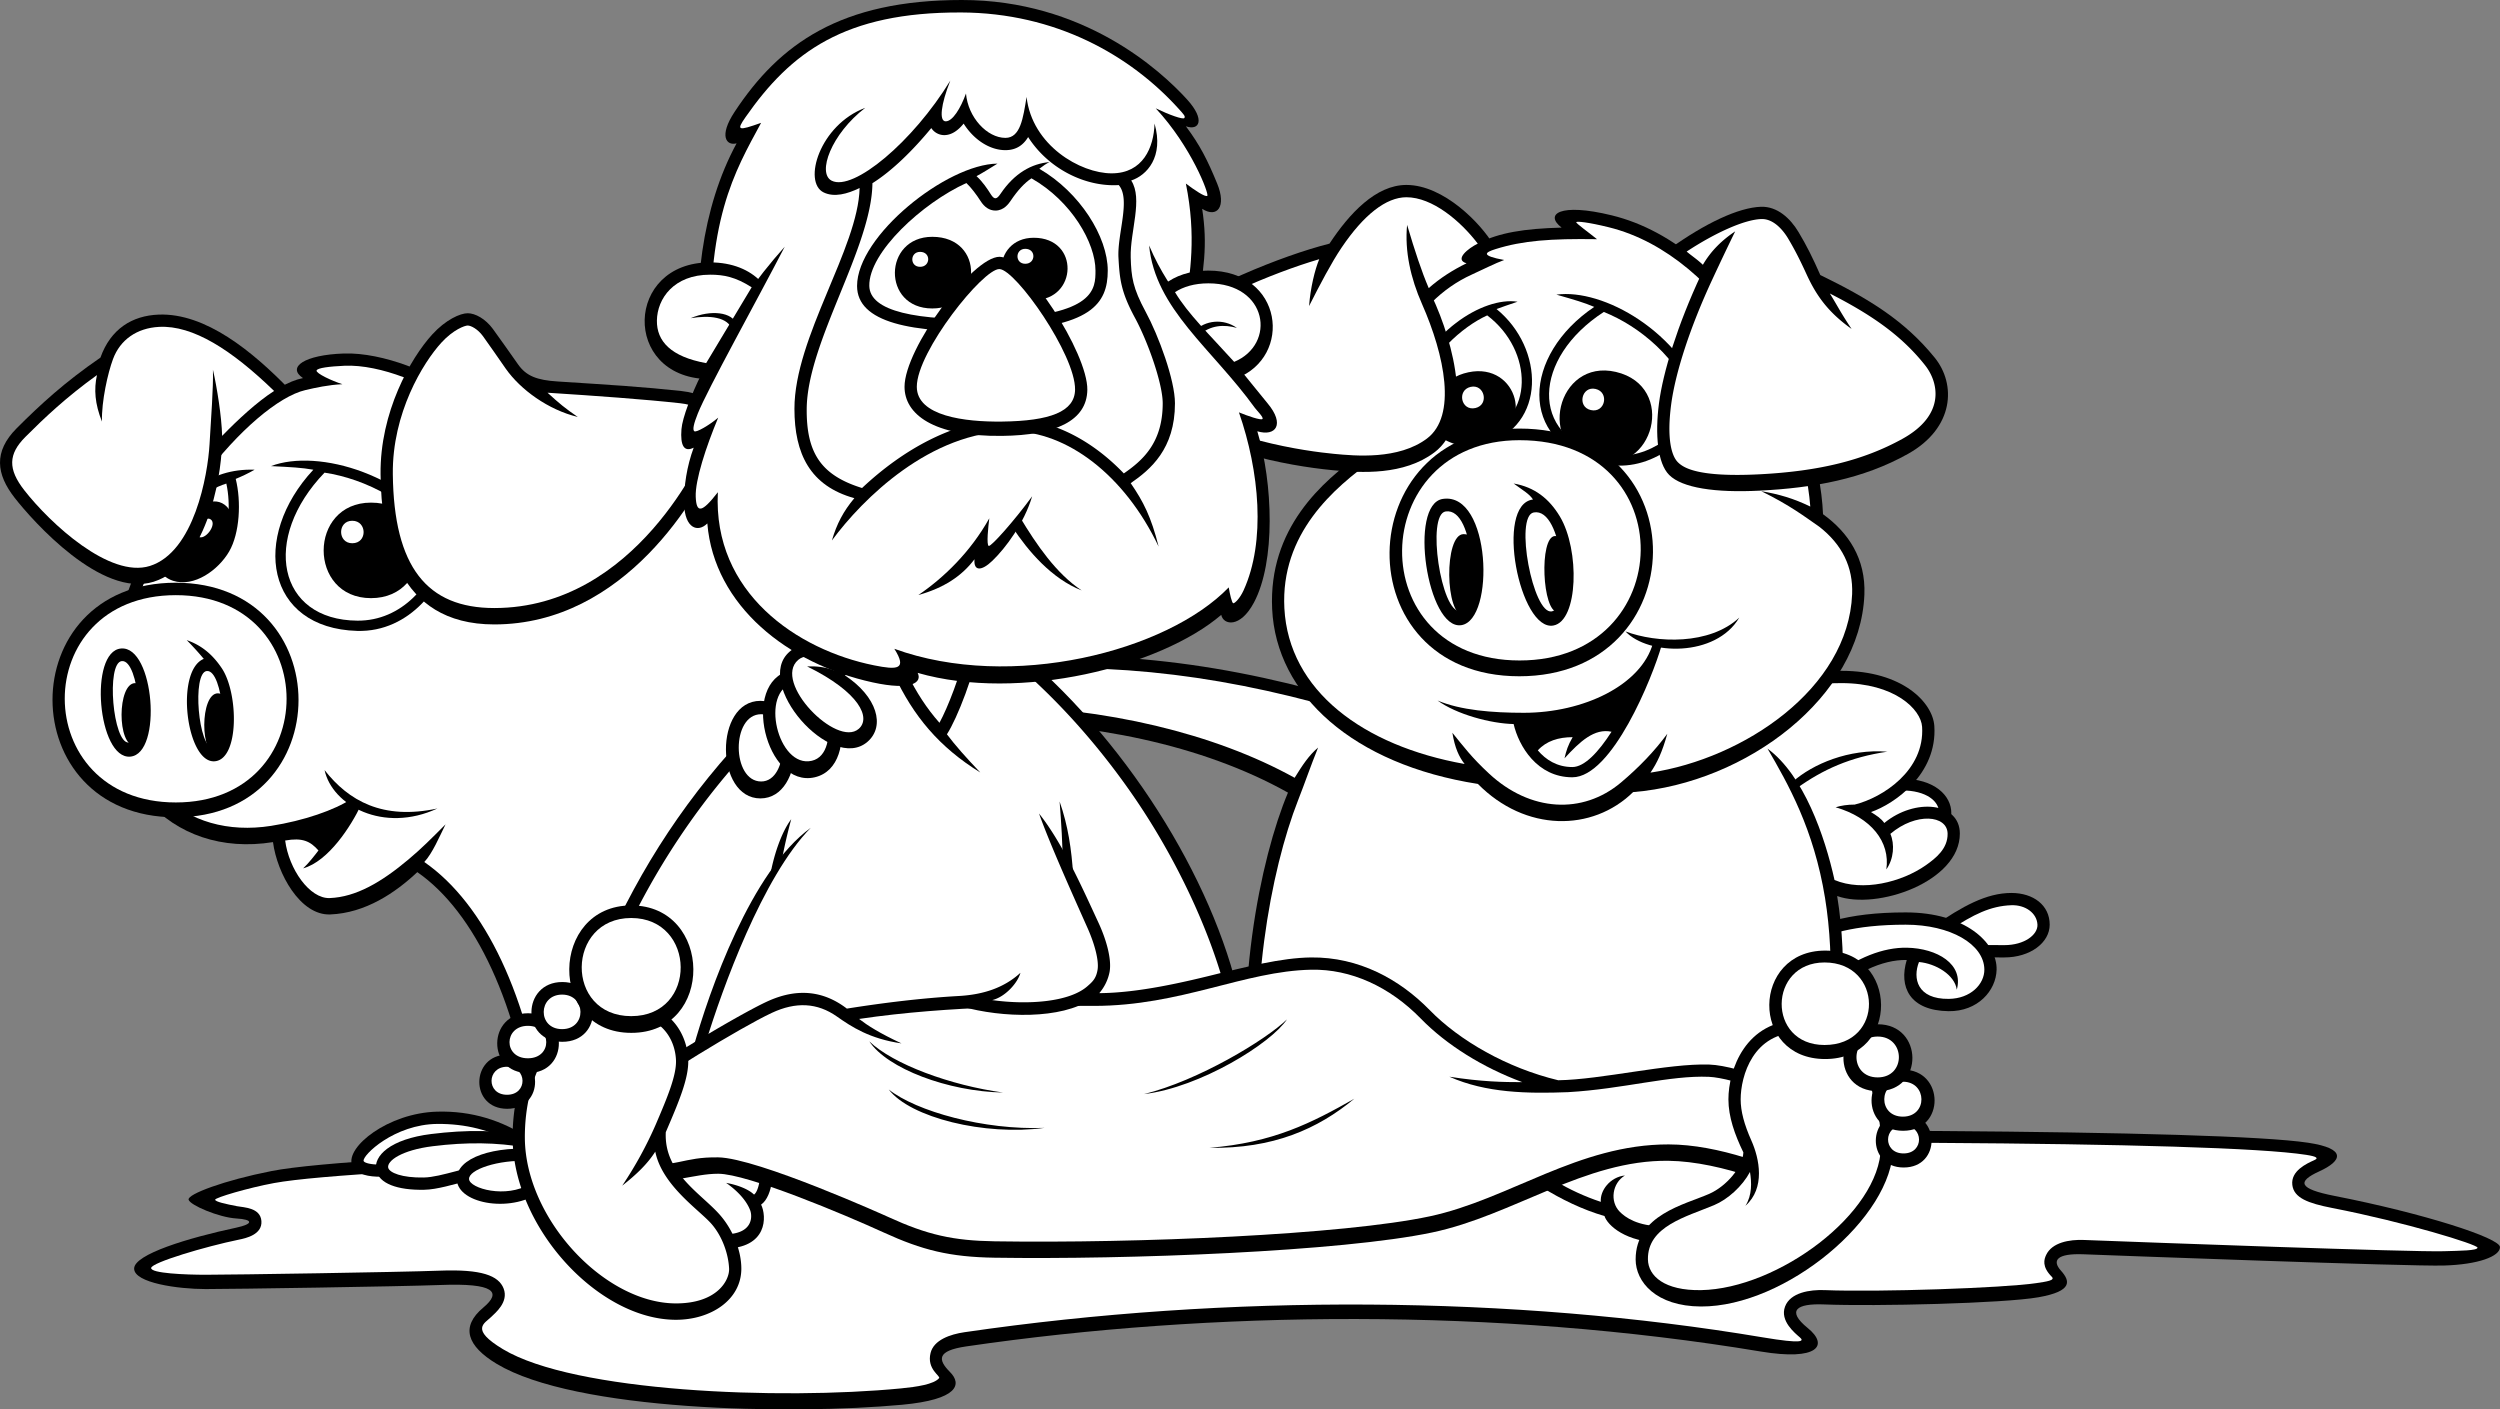 <svg xmlns="http://www.w3.org/2000/svg" width="287.999" height="162.363"><rect width="100%" height="100%" fill="#808080" stroke="none"/><path d="M31.292 134.902c-5.465 1.075-9.722 2.672-9.566 3.301.156.629 3.492 2.043 5.488 2.164 2 .117 1.973.64 0 1.059-5.527 1.18-11.762 3.066-11.762 4.715 0 1.652 5.059 2.359 8.235 2.359 3.176 0 22.347-.293 27.054-.469 6.235-.238 7.075.809 4.942 2.594-2.684 2.242-1.852 4.445 1.527 6.484 9.059 5.465 33.88 5.895 46.7 4.72 6.468-.599 6.94-2.36 5.527-3.774-1.41-1.418-1.54-2.45 1.883-2.95 28.23-4.128 61.05-4.48 91.515.59 6.602 1.098 7.883-.707 5.41-2.71-2.468-2.008-1.293-2.844 1.883-2.715 5.883.238 20.703-.118 24.703-.825s3.645-1.886 2.59-3.066c-1.062-1.18-.472-2.004 2.586-1.887 3.059.117 37.524 1.414 41.524 1.297 4-.117 6.468-1.062 6.468-2.121 0-1.063-8.82-3.89-19.054-5.898-4.172-.817-4.352-1.649-1.766-2.829 2.59-1.18 3.277-2.613-1.293-3.3-20.352-3.067-214.242-.75-234.594 3.261"/><path fill="#fff" d="M266.597 133.652c-.883.395-2.711 1.235-2.523 2.848.175 1.504 1.82 2.117 4.597 2.66 8.473 1.649 16.738 4.211 16.738 4.567 0 .351-1.98.355-3.921.414-3.633.109-34.082-1.016-41.426-1.297-1.668-.067-3.672.281-4.352 1.734-.23.496-.515 1.332.66 2.512.41.414-.609.547-1.785.726-3.746.563-18.156 1.055-24.398.805-1.66-.066-3.942.27-4.551 1.895-.625 1.66 1.16 3.074 1.723 3.566.468.414.363.762-4.293-.02-28.782-4.84-61.606-5.027-91.95-.593-1.664.242-3.542.894-3.914 2.386-.472 1.887 1.184 2.66.98 2.907-.585.707-2.577 1.008-4.401 1.183-13.942 1.352-37.637.422-45.844-4.52-3.844-2.316-2.106-2.964-1.352-3.714.465-.461 2.031-1.7 1.434-3.266-.582-1.511-2.567-2.246-7.332-2.066-4.656.176-23.899.473-27 .473-2.274 0-6.352-.157-6.274-.786.078-.632 6.254-2.468 10.098-3.257.813-.164 2.719-.579 2.602-2.145-.118-1.55-2.02-1.562-2.813-1.71-1.254-.24-2.516-.513-2.516-.75 0-.235 3.801-1.364 6.782-1.915 19.718-3.64 213.133-6.508 234.11-3.25 1.233.192 1.448.379.921.613"/><path d="M105.636 55.973c-11.45-1.258-37.797-5.188-42.66-6.13-4.863-.945-8.156-2.675-10.508-4.718-2.355-2.043-8.312-4.559-12.863-4.402-4.547.156-6.586 1.574-4.703 2.832-6.43 1.254-19.73 16.433-21.957 31.757-2.098 14.422 6.742 23.583 18.504 21.7.472 3.613 3.14 8.465 6.59 8.332 4.077-.16 7.527-2.516 10.035-4.875 6.59 4.558 11.765 15.25 13.488 29.87h47.367l-3.293-74.366"/><path fill="#fff" d="M47.109 98.965c-3.2 2.695-6.118 4.375-9.125 4.492-2.32.09-4.707-3.34-5.133-6.629 2-.355 2.894.082 3.836 1.145-.356.472-1.18 1.535-1.766 2.062 2.942-.824 5.528-4.894 6.645-7.25l-1.059-.765c-1.941 1.296-5.516 2.53-9.281 3.12-4.934.774-9.39-.495-12.559-3.628-3.789-3.746-5.324-9.121-4.328-15.996C16.511 60.59 29.09 46.363 35.171 44.94c1.184-.277 2.633-.601 4.278-.68-1.254-.394-3.06-1.257-2.981-1.574.078-.312 1.54-.472 3.188-.55 4.234-.203 9.87 2.304 11.886 4.058 2.864 2.489 6.516 4.133 11.164 5.035 4.707.915 29.426 4.618 41.57 6.016l3.176 71.68H62.808c-1.863-14.004-6.91-24.762-13.93-29.621.942-1.004 1.746-2.922 2.45-4.34-1.704 1.71-2.747 2.762-4.22 4"/><path d="M37.39 88.715c.883 4.07 6.766 7.312 13 4.422-6.293 1.36-10.234-.883-13-4.422M29.335 54.11c-5.355-.18-8.59 3.062-10.531 6.956-1.668 3.348-.563 5.286 1.117 5.836 2.442.793 5.235-1.238 6.473-3.363 1.234-2.121 1.41-5.777.762-8.371.707-.293 1.355-.59 2.18-1.059"/><path fill="#fff" d="M19.859 61.59c-.946 1.89-1.125 3.539.375 4.176 1.738.738 4.12-1.067 5.144-2.82.95-1.637 1.242-4.766.696-7.239-2.579.809-4.665 2.773-6.215 5.883"/><path d="M25.874 58.145c-2.976-2.204-8.898 5.75-5.879 7.984 3.02 2.234 9.032-5.652 5.88-7.984"/><path fill="#fff" d="M24.28 59.84c-.734-.547-2.195 1.418-1.453 1.969.747.55 2.23-1.395 1.454-1.97"/><path d="M31.214 53.695c5.414-2.066 15.942.942 20.938 8.903-.825 4.836-4.942 10.25-10.996 10.082-10.528-.297-12.293-10.79-5.06-18.57-1.35-.239-2.53-.298-4.882-.415"/><path fill="#fff" d="M37.386 54.45c-7.273 7.55-5.434 16.991 3.8 17.05 5.098.035 8.77-4.215 9.72-8.652-3.317-4.989-8.872-7.696-13.52-8.399"/><path d="M42.741 57.902c-7.253 0-7.292 11.004 0 11.004 7.293 0 7.532-11.004 0-11.004"/><path fill="#fff" d="M40.581 62.582c-1.707 0-1.718-2.59 0-2.59 1.715 0 1.774 2.59 0 2.59"/><path d="M20.238 67.129c-18.961 0-18.875 27.023 0 27.023 18.87 0 18.87-27.023 0-27.023"/><path fill="#fff" d="M20.253 68.562c-17.097 0-17.02 23.88 0 23.88 17.016 0 17.016-23.88 0-23.88"/><path d="M13.945 74.707c-3.746.32-2.688 12.777 1.062 12.457 3.746-.324 2.758-12.781-1.062-12.457"/><path fill="#fff" d="M14.042 76.156C12.2 76.312 13 85.7 14.84 85.54c1.95-.164 1.207-9.555-.797-9.383"/><path d="M23.476 75.902c-3.344 1.36-2.004 12.075 1.265 11.797 2.836-.242 2.739-7.816.817-10.707-1.063-1.59-2.34-2.66-4.047-3.25a34.88 34.88 0 0 1 1.965 2.16"/><path fill="#fff" d="M23.831 77.3c-1.738.15-.984 9.016.754 8.868 1.84-.16 1.137-9.027-.754-8.867"/><path d="M15.57 78.695c-2.059 0-2.118 7.25 0 7.25 2.117 0 2.117-7.25 0-7.25m9.527 1.176c-2.059 0-2.117 7.254 0 7.254s2.117-7.254 0-7.254m8.234-35.019c-4.234-4.364-9.648-8.817-15.054-8.61-3.059.117-5.532 1.653-6.707 4.953-4.118 2.832-6.938 5.426-9.645 8.137-2.703 2.711-2.351 5.305-.234 8.02 2.117 2.71 9.996 11.554 15.996 9.668 6-1.887 7.765-11.676 7.883-15.801 1.882-1.887 5.644-5.66 7.761-6.367"/><path fill="#fff" d="M24.14 51.16c.168-2.945.45-6.508.39-8.57.47 2.062 1 5.387 1.06 7.625 1.765-1.828 4.046-3.938 5.987-5.176-4.902-4.746-9.351-7.582-13.246-7.383-2.578.133-4.492 1.496-5.312 3.707-.594 1.59-1.332 4.844-1.274 7.203-.82-2.066-.933-3.707-.578-5.355-3.535 2.547-6.05 4.922-8.242 7.121C.937 52.324.902 54.047 2.8 56.477c2.98 3.816 9.836 10.175 14.465 8.722 5.105-1.61 6.668-10.449 6.875-14.039"/><path d="M59.683 41.98c-1.035-1.464-2.04-2.906-2.902-4.085-.864-1.18-2.04-1.81-2.903-1.81s-2.539.75-4.078 2.438c-2.508 2.75-6.039 8.961-5.96 16.114.081 7.156 1.804 17.297 13.097 17.297 15.054 0 23.629-14.864 25.8-20.125 1.489-3.618-.042-6.305-4.234-6.762-4.316-.473-8.156-.707-14.273-1.102-2.38-.152-3.61-.629-4.547-1.965"/><path fill="#fff" d="M58.257 42.465c1.707 2.43 4.895 4.746 8.305 5.57-1.469-1.004-2.133-1.555-3.485-2.793 5.551.356 11.215.762 15.274 1.211 3.234.36 4.172 2.227 3.082 4.813-.332.785-8.121 18.78-24.496 18.78-7.746 0-11.567-4.726-11.684-15.425-.078-7.031 3.477-12.828 5.59-15.144 1.375-1.508 2.707-1.977 3.035-1.977.36 0 1.145.383 1.762 1.23.7.954 1.781 2.547 2.617 3.735"/><path d="M222.656 106.758c3.41-2.36 6.175-3.89 9.058-3.89 2.527 0 4.41 1.413 4.41 3.655 0 2.063-2.23 3.774-5.234 3.774-1.645 0-3.883 0-5.824-.18l-2.41-3.36"/><path fill="#fff" d="M234.714 106.523c-.058-1.332-1.387-2.296-3-2.242-2.41.082-4.371 1.067-7.062 2.836l1.18 1.645c1.722.117 3.628.117 5.058.117 2.363 0 3.875-1.223 3.824-2.356"/><path d="M205.777 108.527c3.117-2.062 6.941-3.418 13.761-3.418 6.825 0 10.547 3.477 10.47 6.602-.06 2.418-2.177 4.82-5.528 4.777-4.469-.062-5.766-2.773-4.824-5.898-2.88-.059-6.055 1.535-8.997 4.07l-4.882-6.133"/><path fill="#fff" d="M219.687 109.176c3.469.07 6.558 1.887 5.734 4.836-.234-1.711-2.414-3.012-4.355-3.188-.739 1.871-.215 4.293 3.433 4.246 2.512-.027 4.121-1.699 4.098-3.394-.04-2.903-3.902-5.153-9.059-5.153-5.968 0-9.324 1.106-11.656 2.38l2.992 3.757c3.04-2.336 6.067-3.539 8.813-3.484"/><path d="M219.023 89.7c-7.543 0-7.645 7.94 0 7.94 7.64 0 7.742-7.94 0-7.94"/><path fill="#fff" d="M219.062 91.055c-5.64 0-5.715 5.105 0 5.105 5.719 0 5.793-5.105 0-5.105"/><path d="M215.538 93.55c2.707-.94 7.649-4.363 7.297-9.905-.176-2.704-3.648-6.368-10.707-6.368-5.762 0-37.406 1.887-54.933 3.891-15.996-4.95-29.875-6.484-44.461-5.188v7.196c12.82 0 25.757 2.594 35.64 8.133-3.175 7.55-6.468 23.351-4.117 39.27h66.106c2.027-10.602 2.52-19.837 1.277-27.356 4.586 1.652 14.133-1.653 14.133-7.196 0-3.617-5.176-4.125-8.703-1.218-.391-.551-.903-.864-1.532-1.258"/><path fill="#fff" d="M149.546 92.168c-3.191 8.121-5.894 22.816-4.058 36.996h63.699c1.847-10.133 2.207-18.637 1.058-25.707-1.293-7.965-4.273-13.168-6.625-17.215 4.172 3.07 6.598 10.082 7.715 15.133 3.23 1.367 7.727.266 10.524-1.703 1.14-.805 2.535-1.899 2.504-3.645-.04-2.125-3.63-2.476-6.594.032.512 1.18.398 2.878-.465 4.097.469-3.187-1.766-5.976-5.84-7.156.586-.195 1.379-.313 2.2-.313 3.238-.808 8.077-3.949 7.761-8.953-.129-2.03-3.172-5.039-9.297-5.039-5.672 0-37.625 1.86-55.062 3.852-15.223-4.711-28.723-6.367-42.922-5.262v4.012c13.222.195 25.781 3.199 34.996 8.305.879-1.418 1.644-2.594 2.703-3.481-.883 2.184-1.531 4.102-2.297 6.047"/><path d="M206.523 90.055c2.312-2.047 6.468-3.813 10.898-3.461-4.273.629-7.41 2.043-10.43 4.207l-.468-.746m3.488-30.817c-.473-11.676-9.734-30.867-24.348-34.433-6.015-1.47-7.765-.118-5.765 1.414-4.352.117-7.176.59-9.528 1.77-2.351 1.179-2.351 2.12-1.41 2.359-7.41 3.359-11.648 12.144-12 21.812-4.703 3.305-10.836 8.746-10.41 17.985.457 9.91 9.352 17.921 23.703 20.164 5.469 5.543 13.176 5.543 17.88.941 13.058-1.059 26.171-10.965 26.644-22.758.164-4.12-1.825-7.133-4.766-9.254"/><path fill="#fff" d="M169.538 31.637c-6.867 3.117-10.996 11.164-11.23 21.246-4.695 3.328-10.8 8.625-10.348 17.195.504 9.473 9.047 15.84 20.762 17.934-.645-.828-1.117-1.832-1.41-3.598 1.293 1.59 2.21 2.836 4.234 4.711 4.723 4.387 10.762 4.75 15.192 1.02 2.082-1.754 3.863-3.61 5.336-5.614-.59 2.121-1.176 3.356-1.942 4.477 10.723-1.61 22.797-9.672 23.234-20.57.122-3.102-1.152-5.711-3.796-7.766-1.707-1.18-3.325-2.438-6.676-4.09 2.058.355 3.71.832 5.652 1.773-.898-11.59-9.863-28.882-23.219-32.175-2.39-.59-3.664-.707-3.742-.59-.078.117 1.528 1.258 2.39 1.965-5.37-.078-8.558.16-11.683 1.14-1.254.395-1.726.746.98 1.258-.98.356-2.55 1.145-3.734 1.684"/><path d="M179.296 33.941c5.367-.73 14.317 4.25 17.184 12.563-1.774 4.226-6.672 8.285-12.153 6.84-9.523-2.508-8.906-12.442-.671-17.989-1.184-.503-2.243-.808-4.36-1.414"/><path fill="#fff" d="M184.757 35.937c-8.223 5.333-8.543 14.32-.148 16.34 4.632 1.114 8.879-1.972 10.683-5.812-1.968-5.25-6.449-8.895-10.535-10.528"/><path d="M186.148 42.844c-6.813-1.59-9.254 8.738-2.403 10.336 6.848 1.601 9.473-8.684 2.403-10.336"/><path fill="#fff" d="M183.253 47.238c-1.605-.375-1.047-2.808.563-2.43 1.613.376 1.101 2.82-.563 2.43"/><path d="M174.824 34.758c-3.997-.613-10.66 3.597-12.793 10.633 1.32 3.578 4.964 7.011 9.046 5.789 7.094-2.125 6.868-11.059 1.325-15.578.527-.188 1.55-.563 2.422-.844"/><path fill="#fff" d="M171.327 36.332c5.368 4.063 5.418 12.023-.543 13.652-3.289.903-6.246-1.648-7.523-4.746 1.395-4.234 5.168-7.59 8.066-8.906"/><path d="M169.16 42.887c5.734-1.215 7.789 6.648 2.023 7.867-5.766 1.219-7.973-6.613-2.024-7.867"/><path fill="#fff" d="M169.976 47.004c1.605-.375 1.047-2.809-.567-2.434-1.609.38-1.097 2.82.567 2.434"/><path d="M175.019 49.371c-19.617 0-20.23 28.535 0 28.535s20.844-28.535 0-28.535"/><path fill="#fff" d="M175.058 50.71c-17.77 0-18.328 25.376 0 25.376 18.324 0 18.879-25.375 0-25.375"/><path d="M166.222 57.473c-4.004.582-1.797 15.117 2.113 14.547 3.91-.575 3.434-15.36-2.113-14.547"/><path fill="#fff" d="M166.542 58.918c-2.254.332-.515 11.785 1.668 11.465 2.164-.317 1.785-11.969-1.668-11.465"/><path d="M168.605 61.531c-2.278.012-2.149 9.434.054 9.426 2.188-.008 3.438-9.437-.054-9.426m7.995-3.988c-4.448.555-1.534 15.234 2.352 14.516 2.872-.528 3.051-8.707.75-12.551-1.234-2.063-2.921-3.395-5.332-3.809 1.118.824 1.817 1.196 2.23 1.844"/><path fill="#fff" d="M176.683 59.035c-2.242.414-.086 11.797 2.086 11.399 2.152-.399 1.344-12.028-2.086-11.399"/><path d="M179.128 61.75c-1.851.086-1.465 8.828.324 8.746 1.778-.086 2.508-8.879-.324-8.746m-7.07-33.527c-1.414-2.434-5.727-6.918-10.04-6.918-3.527 0-6.585 3.304-8.862 6.761-5.567 1.414-14.493 5.051-20.778 9.434-3.61 2.516-3.05 7.145.547 9.828 6.117 4.559 15.152 6.317 20.625 6.84 3.293.312 8.16.605 11.684-2.047 4.562-3.43 2.351-12.418-.313-18.078 1.805-1.574 4.156-3.066 5.41-3.777-.941-.075-.707-1.258 1.727-2.043"/><path fill="#fff" d="M163.804 34.992c-1.285-2.91-2-6.039-1.707-9.086.902 3.035 1.668 5.36 2.492 7.285 1.313-1.164 2.813-2.109 4.356-2.859-1.457-.426.203-1.734 1.293-2.266-2-2.625-5.235-5.343-8.22-5.343-2.331 0-4.913 2.011-7.48 5.82-1.164 1.727-2.441 4.16-3.734 6.715.156-2.082.664-4.18 1.172-5.399-5.535 1.63-13.309 4.977-18.793 8.801-1.18.824-1.817 1.938-1.836 3.215-.027 1.555.879 2.695 2.422 3.844 6.656 4.965 16.926 6.281 19.914 6.566 2.406.23 7.414.707 10.703-1.765 3.461-2.606 2.063-9.536-.582-15.528"/><path d="M209.699 31.684c-.864-1.965-1.57-3.383-2.512-4.954-.942-1.57-2.43-2.964-4.313-2.91-2.586.082-6.43 1.887-10.586 4.875 1.098.864 2.43 1.73 3.688 2.91-2.746 5.895-4.39 11.239-4.863 14.856-.47 3.617-.16 6.918 1.175 8.254 1.489 1.496 5.309 2.07 10.43 1.808 6.195-.312 11.922-1.34 17.094-4.242 5.332-2.992 5.554-8.02 3.058-11.086-3.449-4.246-7.527-6.761-13.171-9.511"/><path fill="#fff" d="M208.105 31.578c1.14 2.492 2.496 4.39 5.199 6.317-1.293-1.926-1.648-2.711-2.508-4.086 4.473 2.289 8.125 4.66 10.98 8.28 1.536 1.946 2.415 5.7-2.652 8.485-4.398 2.418-9.46 3.711-16.476 4.067-7.04.355-8.711-.743-9.36-1.395-.75-.75-1.277-2.754-.777-6.601.488-3.754 2.219-9.02 4.742-14.442a321.017 321.017 0 0 1 2.64-5.55c-1.527 1.019-2.78 2.238-3.722 3.85-.707-.667-1.164-.933-1.87-1.523 3.327-2.187 6.67-3.687 8.616-3.746 1.535-.043 2.653 1.54 3.063 2.223.77 1.29 1.379 2.492 2.125 4.121"/><path d="M187.25 72.738c2.59 2.77 10.41 3.008 13.116-1.593-3.414 3.187-9.527 2.949-13.117 1.593"/><path d="M190.425 74.094c-1.351 4.836-7.996 8.02-14.879 8.02-3.648 0-7.293-.294-9.941-1.415 2.176 1.59 6.117 2.653 8.765 2.711.59 2.535 2.704 6.133 6.762 6.133 4.59 0 9.234-11.5 10.293-15.211l-1-.238"/><path d="M176.324 85.223a8.189 8.189 0 0 1-.77-1.93c5.156-.004 9.832-1.621 12.84-4.191A43.822 43.822 0 0 1 186.429 83c-1.352-.375-2.824-.18-3.922.586-1.57-.254-4.48-.016-6.183 1.637"/><path fill="#fff" d="M177.156 86.441c.914 1.079 2.214 1.922 3.976 1.922 1.399 0 3.012-1.718 4.516-4.066-1.98-.434-3.653 1.137-5.418 3.062.199-.863.394-1.511.941-2.437-1.625 0-3.035.437-4.015 1.52"/><path d="M60.937 131.129c-3.059-2.043-6.59-3.18-10.586-3.067-5.649.157-10.524 4.063-9.805 6.133.63 1.805 4.371 1.575 7.766.707 3.683-.945 8.312-1.652 12.074-1.336l.55-2.437"/><path fill="#fff" d="M41.89 133.746c.082.309 1.93.844 6.07-.215 1.969-.504 6.77-1.582 11.313-1.445l.066-.29c-2.742-1.628-5.746-2.343-8.95-2.32-4.968.036-8.671 3.63-8.5 4.27"/><path d="M61.859 130.992c-4.293-.887-8.223-.844-12.176-.355-4.762.59-6.645 2.535-6.352 4.129.293 1.59 2.47 2.355 5.528 2.296 3.058-.058 7.058-2.296 13.527-2.12l-.527-3.95"/><path fill="#fff" d="m60.773 133.531-.18-1.34c-3.375-.59-6.816-.636-10.738-.148-3.602.445-5.285 1.695-5.137 2.465.117.586 1.59 1.191 4.113 1.14 1.016-.02 2.27-.351 3.727-.734 2.191-.578 4.848-1.277 8.215-1.383"/><path d="M62.152 132.406c-5.176-.472-9.621.946-9.528 3.477.102 2.89 6.645 3.953 9.938 1.18l-.41-4.657"/><path fill="#fff" d="M54.034 135.832c.063 1.078 4.27 2.273 7.051.547l-.23-2.637c-3.461-.168-6.887 1-6.82 2.09"/><path d="M88.679 132.996c.586 1.473.41 4.774-1 5.777.645 1.297.82 5.07-4.355 5.07-3.41 0-6.762-2.241-9.176-5.245.765-1.946 2-4.778 2.883-6.43l11.648.828"/><path fill="#fff" d="M86.413 139.406c.278.715.368 2.836-3.09 2.785-2.488-.035-5.187-1.52-7.468-4.093a68.972 68.972 0 0 1 2.008-4.45l9.687.684c.137 1.242-.164 2.914-.687 3.285-.559-.558-1.747-1.086-3.215-1.351 1.265.886 2.324 1.992 2.765 3.14"/><path d="M171.585 132.152c3.528 3.223 8.156 6.446 13.254 7.938.313 1.023 2.43 3.066 6.746 3.066 5.957 0 12.153-4.875 13.957-9.828-10.117-3.144-23.996-2.988-33.957-1.176"/><path fill="#fff" d="M186.6 139.598c.606.609 1.997 1.672 4.985 1.672 4.926 0 9.586-3.31 11.692-7.094-8.84-2.363-19.825-2.281-28.434-1.106 2.594 2.059 5.82 4.153 9.57 5.383-.113-1.297 1.07-2.863 2.778-3.039-1.47.883-1.766 3.008-.59 4.184"/><path d="M97.558 116.191c-2.664-2.043-5.723-2.437-9.254-.785-3.527 1.649-13.527 7.735-16.547 10.14-6.117 4.876-4.86 10.552.234 10.692 5.649.157 7.922-1.023 10.747-1.023 3.37 0 14.586 4.719 19.054 6.762 4.469 2.043 7.606 2.828 12.782 2.91 15.214.234 39.93-.696 50.425-2.91 9.371-1.977 17.567-8.38 27.211-8.254 6.117.078 13.88 3.144 17.328 5.504l1.727-11.559c-3.215-1.809-10.824-4.914-14.352-5.031-4.78-.157-12.386 1.73-17.406 1.808-5.883-1.414-11.371-4.558-14.82-8.097-3.453-3.535-8.156-6.114-13.649-6.051-6.898.078-15.918 4.164-25.015 4.164-6.508 0-18.114.078-28.465 1.73"/><path fill="#fff" d="M180.663 125.816c-4.703.18-9.468.102-13.703-1.78 3.762.589 6.235.628 8.41.628-4.523-1.672-8.722-4.277-11.695-7.324-3.59-3.684-8.07-5.719-12.617-5.63-7.719.153-15.008 4.169-25.035 4.169-5.086 0-16.559-.059-27.059 1.504 1 .77 2.36 1.637 4.887 2.816-3.649-.527-5.75-1.906-7.445-3.101-2.25-1.582-4.711-1.72-7.504-.41-3.575 1.671-13.453 7.726-16.266 9.968-3.262 2.598-3.89 5.11-3.437 6.473.343 1.035 1.375 1.187 2.832 1.223 6.261.148 6.52-1.082 10.707-1.024 4.523.063 19.492 6.82 19.64 6.89 4.442 2.032 7.41 2.708 12.219 2.782 16.344.25 40.152-.75 50.113-2.879 9.156-1.957 17.102-8.305 27.52-8.285 5.687.008 12.304 2.5 16.226 4.621l1.266-8.008c-3.559-1.828-10.02-4.273-12.852-4.398-4.48-.196-9.886 1.402-16.207 1.765"/><path d="M100.144 119.965c2.058 3.125 9.058 5.777 15.41 5.894-6.059-.824-12.664-3.261-15.41-5.894m2.238 5.543c2.469 3.242 11.055 5.363 17.938 4.422-6.942.273-14.743-1.887-17.938-4.422m45.875-8.078c-1.824 2.77-10 7.84-16.469 8.61 6.235-1.536 14.055-6.25 16.47-8.61m7.761 9.14c-4.215 3.496-9.352 5.778-16.703 5.657 7.351-.586 11.824-2.887 16.703-5.657"/><path d="M142.167 112.496c-3.96-14.242-14.789-30.387-28.14-40.172l-13.825.059C80.324 86.3 70.034 103.93 64.62 123.738h10.825c4.156-2.515 6.43-4.086 9.02-5.422 2.585-1.34 5.253-3.226 8.39-3.226 1.176 0 2.664.55 4.308 1.887 5.57-.707 9.02-1.18 13.649-1.02 4.629 1.309 11.46 1.504 14.918-.875 6.117-.156 11.734-1.25 16.437-2.586"/><path fill="#fff" d="M125.308 106.96c.836 1.892 1.297 3.735 1.133 4.747-.168 1.043-.614 1.418-1.2 1.93-2.039 1.77-6.707 2.16-10.94 1.574 1.487-.356 2.94-1.969 3.253-3.145-1.883 1.727-4.27 2.512-7.094 2.672-4.21.235-8.68.782-12.902 1.453-2.664-2.043-5.723-2.437-9.254-.785-2.395 1.121-7.793 4.266-11.945 6.934l-9.871-.016c2.816-9.703 6.644-18.125 11.675-25.687 5.864-8.82 13.23-16.297 22.496-22.84l12.899-.055c6.176 4.598 12.012 10.742 16.902 17.805 4.516 6.523 8.133 13.988 10.145 20.55-4.317 1.087-9.48 2.282-13.969 2.313a5.311 5.311 0 0 0 1.191-2.465c.258-1.504-.414-3.761-1.253-5.582-2-4.32-4.215-9.304-6.88-12.648 1.329 3.726 4.223 10.113 5.614 13.246"/><path d="M123.632 100.824c-.195-2.988-.586-5.699-1.566-8.492.195 2.398.351 5.11.351 6.957l1.215 1.535m-43.797 20.004c1.883-6.758 6.703-20.496 13.567-25.469-5.567 5.66-10.196 18.551-12.078 24.684l-1.489.785"/><path d="M88.734 100.805c.355-2.008 1.18-4.778 2.414-6.43a62.099 62.099 0 0 0-1.117 4.895l-1.297 1.535m-12.035 29.617c1.488-3.461 2.664-6.211 2.585-8.336-.074-2.121-1.332-6.902-8.39-6.836-8.39.078-11.895 8.566-11.84 15.879.078 10.297 9.883 20.91 18.82 20.91 4 0 7.528-2.281 7.528-5.898 0-2.121-.993-4.438-2.352-6.051-2.117-2.516-6.586-4.875-6.351-9.668"/><path fill="#fff" d="M75.59 129.434a44.799 44.799 0 0 1-3.911 7.156c1.648-1.297 2.91-2.508 3.809-3.922.793 3.914 5.062 6.703 6.484 8.336 1.25 1.437 1.945 3.476 2.02 5.137.058 1.324-1.352 4.011-6.118 4.011-8.226 0-17.34-9.738-17.41-19.035-.05-6.914 3.195-14.387 10.445-14.453 6.274-.059 6.918 4.176 6.965 5.477.067 1.738-1.004 4.308-2.285 7.293"/><path d="M58.429 121.504c-4.227 0-4.34 6.23 0 6.23s4.227-6.23 0-6.23"/><path fill="#fff" d="M58.41 122.89c-2.348 0-2.41 3.227 0 3.227s2.347-3.226 0-3.226"/><path d="M60.831 116.727c-4.672 0-4.797 6.886 0 6.886s4.672-6.886 0-6.886"/><path fill="#fff" d="M60.812 118.176c-2.785 0-2.86 3.738 0 3.738s2.785-3.738 0-3.738"/><path d="M64.773 113.129c-4.672 0-4.797 6.887 0 6.887s4.672-6.887 0-6.887"/><path fill="#fff" d="M64.753 114.578c-2.785 0-2.86 3.977 0 3.977s2.785-3.977 0-3.977"/><path d="M72.726 104.305c-9.402 0-9.656 14.68 0 14.68s9.406-14.68 0-14.68"/><path fill="#fff" d="M72.714 105.754c-7.5 0-7.7 11.305 0 11.305s7.5-11.305 0-11.305"/><path d="M207.347 117.527c-6.277 0-8.234 5.739-8.234 9.121 0 2.004.722 4.047 1.722 6.11-.058 1.652-1.93 3.894-3.941 4.777-2.82 1.238-8.469 2.418-8.469 7.547 0 2.594 2.356 5.402 7.527 5.426 9.727.039 22.137-10.262 22.137-18.356 0-5.664-2.512-14.625-10.742-14.625"/><path fill="#fff" d="M201.765 131.41c.922 2.07 1.621 5.457-.695 7.5.785-1.219.722-2.719.527-3.902-.895 1.668-2.563 3.164-4.137 3.824-3.219 1.348-7.68 2.438-7.62 6.25.027 1.918 1.913 3.613 6.12 3.54 8.824-.161 20.594-8.829 20.719-16.47.113-7.226-3.516-13.132-9.332-13.21-5.398-.07-6.824 5.042-6.824 7.706 0 1.348.398 2.872 1.242 4.762"/><path d="M219.304 128.266c-4.227 0-4.336 6.23 0 6.23 4.34 0 4.227-6.23 0-6.23"/><path fill="#fff" d="M219.288 129.652c-2.347 0-2.41 3.223 0 3.223s2.348-3.223 0-3.223"/><path d="M219.234 123.223c-4.782 0-4.907 7.043 0 7.043 4.902 0 4.777-7.043 0-7.043"/><path fill="#fff" d="M219.21 124.613c-2.816 0-2.894 4.024 0 4.024 2.89 0 2.813-4.024 0-4.024"/><path d="M216.335 117.996c-5.226 0-5.367 7.707 0 7.707s5.227-7.707 0-7.707"/><path fill="#fff" d="M216.308 119.41c-3.215 0-3.3 4.707 0 4.707s3.215-4.707 0-4.707"/><path d="M210.261 109.508c-8.473 0-8.7 12.492 0 12.492 8.695 0 8.469-12.492 0-12.492"/><path fill="#fff" d="M210.187 110.875c-6.5 0-6.672 9.508 0 9.508 6.91 0 6.738-9.508 0-9.508"/><path d="m105.163 70.832-2.195 6.84c2.273 4.875 5.254 8.41 9.961 11.32-1.648-1.73-2.902-3.144-3.844-4.402 1.176-1.809 3.215-6.996 3.844-10.77l-7.766-2.988"/><path fill="#fff" d="M108.226 83.266c.969-1.778 2.402-5.457 3.09-8.551l-5.266-2.024-1.562 4.875c1.062 2.184 2.285 4.059 3.738 5.7"/><path d="M87.597 80.738c-5.352 0-5.23 11.239 0 11.239 5.234 0 5.355-11.239 0-11.239"/><path fill="#fff" d="M87.687 82.277c-3.485 0-3.406 7.75 0 7.75 3.25 0 3.328-7.75 0-7.75"/><path d="M91.027 77.246c-5.77 1.336-2.809 13.602 2.832 12.297 5.64-1.305 2.941-13.633-2.832-12.297"/><path fill="#fff" d="M91.456 78.664c-4.004.926-1.851 9.883 2.067 8.977 3.625-.84 1.64-9.836-2.067-8.977"/><path d="M98.75 77.156c-2.227-2.55-5.68-3.894-7.782-2.09-4.262 3.653 4.79 13.973 8.953 10.399 2.11-1.809 1.113-5.219-2.586-7.66l1.414-.649"/><path fill="#fff" d="M96.5 76.887c-1.06-.75-3.333-1.91-4.548-.867-2.98 2.554 4.442 10.156 6.977 7.94 1.418-1.237.152-4.187-5.957-7.194 1.059-.04 2.156.078 3.137.472l.39-.351"/><path d="M81.484 60.297c.78 9.512 9.328 16.195 19.054 18.316 4.485.98 5.723 0 5.176-1.097 11.762 3.379 27.996-.711 34.973-6.684.238 1.18 2.18 1.563 3.765-1.414 2.512-4.719 2.196-13.758.391-19.734 2.121.632 3.219-.786 1.18-3.223-2.04-2.434-5.02-6.445-8.313-9.668 1.02-5.898 1.41-8.57.781-12.734 1.727 1.101 2.825-.239 1.727-2.91-1.098-2.672-1.96-4.403-3.605-6.602 1.566.547 2.25-.758.156-3.067-3.137-3.46-12-11.48-25.957-11.48C96.85 0 89.796 5.035 84.62 12.895c-1.84 2.789-.941 3.93.235 3.617-4 7.39-5.176 16.902-4.078 26.648-1.098 2.203-2.172 4.957-2.274 6.29-.148 1.905.313 2.671 1.41 2.12-.785 2.125-1.156 4.485-1.097 6.528.078 2.75 1.57 3.3 2.668 2.199"/><path fill="#fff" d="M110.714 1.437c-13.41-.05-19.61 4.579-24.82 12.047-1.098 1.57-.883 1.61 1.785.668-3.059 5.66-6.434 11.243-5.727 26.809 2.254-4.777 5.098-8.785 8.45-12.54-3.254 6.29-8.891 16.4-10.016 19.22-.473 1.18-.629 1.886-.395 2.043.235.16 1.727-.707 2.747-1.57-1.414 3.378-2.668 7.23-2.59 9.12.078 1.883.668 1.903 2.55-.53-.59 11.573 9.145 18.171 17.997 19.944 2.648.532 3.863.512 2.332-1.906 13.468 4.895 31.41.297 38.523-7.074.121.707.356 1.828.531 1.828.176 0 .746-.539 1.176-1.476 2.586-5.657 1.824-13.735-.531-20.516 1 .414 2.531.941 2.707.766.176-.176-.637-.961-.883-1.297-4.941-6.84-11.469-11.38-12.172-18.692 1.293 3.067 2.88 5.25 4.176 7.02.527-3.836 1.293-8.02.059-14.153.937.707 2.234 1.594 2.468 1.414.235-.175-1.824-5.66-5.941-10.082 1.59.77 3.144 1.31 3.293 1.122.156-.196-.059-.41-.645-1.063-5.59-6.187-14.195-11.062-25.074-11.102"/><path d="M105.792 68.55c2.942-.823 5-2.179 6.469-4.124-.117 1.414.828 1.363 2.059.176 1.53-1.473 3.648-4.305 4.586-7.43-2.118 2.89-4.704 5.781-4.997 5.719-.296-.059-.058-2.297.059-3.184-2.176 3.89-5.234 6.84-8.176 8.844"/><path d="M116.613 60.71c1.824 2.77 4.53 5.954 8 7.31-2.942-1.946-5.215-5.286-7.098-8.41l-.902 1.1M81.44 43.668c-9.788-.3-9.46-13.441.344-13.441 2.622 0 4.567.875 5.84 2.18l-6.183 11.261"/><path fill="#fff" d="M81.784 31.645c-4.14 0-6.07 2.738-6.109 5.28-.035 2.38 1.613 4.173 5.676 4.907l5.242-8.738c-1.883-1.192-3.2-1.45-4.809-1.45"/><path d="M84.855 37.363c-.473-1.414-2.942-1.71-5.293-.707 2.117-.355 4.351-.18 4.82 1.414l.473-.707m57.582 6.223c6.512-2.484 5.426-12.414-3.258-12.414-2.14 0-3.82.617-5.035 1.578 1.234 2.066 4.824 6.707 8.293 10.836"/><path fill="#fff" d="M142.175 41.687c4.883-2.023 3.895-9.046-2.969-9.046-1.601 0-2.886.39-3.847 1.015 1.472 2.477 3.992 4.91 6.816 8.031"/><path d="M142.491 37.777c-1.585-1.12-3.644-.886-4.882.352l.472.531c1.352-1.238 2.942-1.297 4.41-.883M99.675 12.422c-5.254 1.965-7.234 8.574-4.781 9.75 1.219.582 2.703.176 4.133-.512-.157 6.918-7.508 17.176-7.508 25.43 0 5.191 1.805 8.883 6.902 10.3-1.258 1.493-2.039 2.985-2.586 4.872 3.528-4.793 11.367-12.578 20.7-12.578 6.351 0 13.019 5.03 16.94 13.285-.862-3.438-1.765-5.188-3.218-7.309 2.277-1.574 5.098-3.93 5.098-9.2 0-2.67-1.88-7.78-3.371-10.53-1.489-2.754-1.664-4.012-1.727-6.29-.078-2.988 1.434-6.722.059-8.847 1.785-.586 3.785-2.711 2.687-6.563-.078 2.754-1.332 5.739-4.941 5.739-3.606 0-9.172-3.223-9.801-8.805-.395 2.438-.707 4.719-2.434 4.719-2.113 0-4.312-2.36-4.546-5.113-.625 1.73-1.547 3.207-2.332 3.207-.786 0-.57-1.926.53-4.7-4.316 7.075-11.179 12.79-13.667 11.54-1.707-.86-.059-5.387 3.863-8.395"/><path fill="#fff" d="M128.878 21.32c-3.867.235-8.12-1.894-10.437-5.53-.543.897-1.348 1.507-2.614 1.507-1.859 0-3.683-1.254-4.816-3.059-.602.746-1.355 1.328-2.238 1.328a1.79 1.79 0 0 1-1.489-.812c-2.101 2.547-4.48 4.902-6.78 6.351-.079 7.418-7.513 18.305-7.571 25.985-.04 5.055 1.613 7.652 6.375 9.129 4.637-4.364 10.754-7.95 17.226-7.95 4.524 0 9.157 2.329 12.93 6.27 2.172-1.5 4.48-3.527 4.48-8.078 0-2.258-1.69-7.066-3.203-9.86-1.62-2.996-1.761-4.48-1.894-6.925-.148-2.707 1.434-6.739.031-8.356"/><path d="M114.91 18.848c-5.852.062-16.176 8.316-16.176 14.093 0 4.184 6.148 5.508 15.996 5.188 10.941-.352 12.883-3.125 12.883-6.957 0-3.89-3.207-9.02-7.883-11.73.5-.387.765-.563 1.176-.77-2.055.176-4.043 1.273-5.645 3.656-.43.64-.707.707-1.117.059-.41-.649-.942-1.446-1.649-2.094.766-.41 1.649-.973 2.414-1.445"/><path fill="#fff" d="M126.199 31.172c0-3.176-2.754-8.004-7.375-10.629-.805.535-1.59 1.387-2.391 2.578-.215.313-.777 1.149-1.785 1.137-.664-.012-1.235-.383-1.696-1.113-.421-.665-1.09-1.56-1.628-2.06-5.07 2.302-11.258 7.997-11.18 11.856.058 2.883 5.246 4.075 14.543 3.774 11.515-.371 11.515-3.485 11.512-5.543"/><path d="M107.398 27.281c-5.668 0-5.817 8.254 0 8.254 5.816 0 6.105-8.254 0-8.254"/><path fill="#fff" d="M105.995 29.016c-1.183 0-1.21 1.722 0 1.722 1.215 0 1.278-1.722 0-1.722"/><path d="M119.093 27.39c-4.93 0-5.059 7.18 0 7.18s5.313-7.18 0-7.18"/><path fill="#fff" d="M118.113 28.664c-1.184 0-1.215 1.723 0 1.723 1.214 0 1.273-1.723 0-1.723"/><path d="M115.144 29.582c-3.117 0-10.942 10.55-10.942 14.973 0 3.125 3.239 5.754 11.235 5.66 6.117-.074 9.773-1.711 9.824-5.305.059-4.246-7.117-15.328-10.117-15.328"/><path fill="#fff" d="M115.14 30.996c-1.867-.078-9.524 9.488-9.524 13.559 0 3.382 5.536 4.062 9.805 4.011 5.559-.066 8.39-1.148 8.426-3.675.059-4.024-6.828-13.82-8.707-13.895"/></svg>
